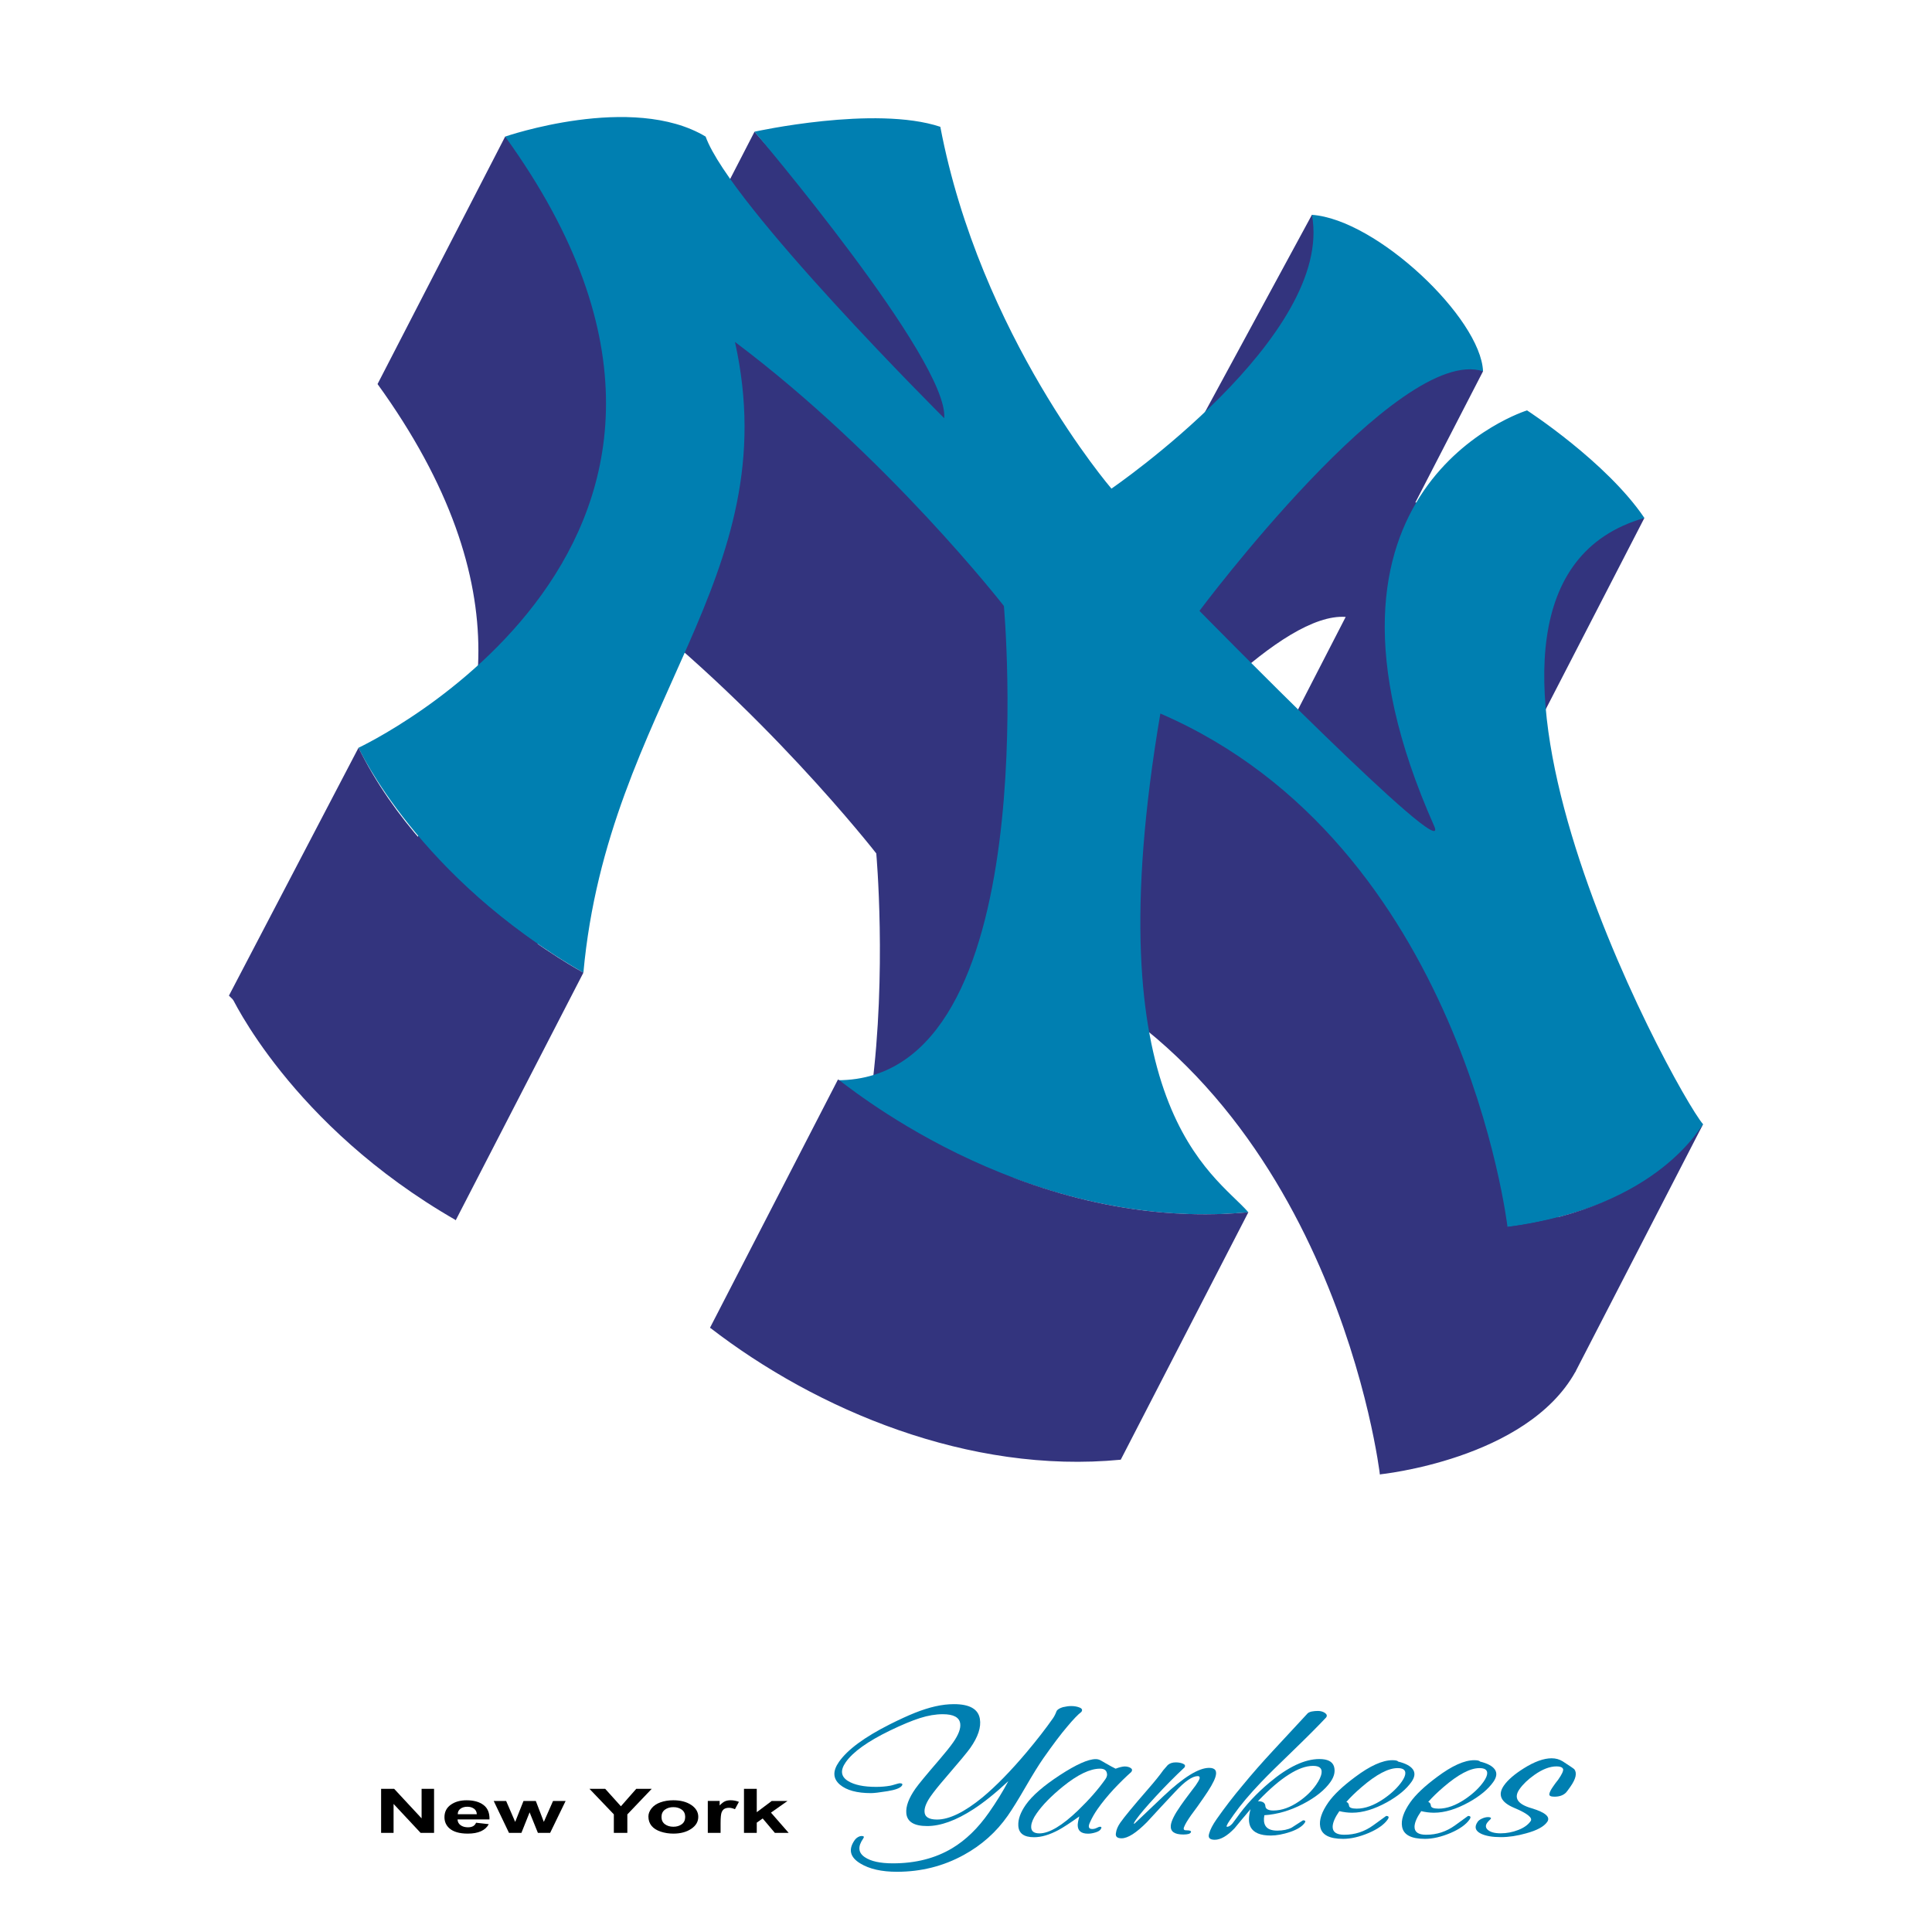 <?xml version="1.0" encoding="utf-8"?>
<!-- Generator: Adobe Illustrator 13.0.0, SVG Export Plug-In . SVG Version: 6.00 Build 14948)  -->
<!DOCTYPE svg PUBLIC "-//W3C//DTD SVG 1.0//EN" "http://www.w3.org/TR/2001/REC-SVG-20010904/DTD/svg10.dtd">
<svg version="1.0" id="Layer_1" xmlns="http://www.w3.org/2000/svg" xmlns:xlink="http://www.w3.org/1999/xlink" x="0px" y="0px"
	 width="192.756px" height="192.756px" viewBox="0 0 192.756 192.756" enable-background="new 0 0 192.756 192.756"
	 xml:space="preserve">
<g>
	<polygon fill-rule="evenodd" clip-rule="evenodd" fill="#FFFFFF" points="0,0 192.756,0 192.756,192.756 0,192.756 0,0 	"/>
	<polygon fill-rule="evenodd" clip-rule="evenodd" points="38.023,182.865 38.023,178.473 39.327,178.473 42.063,181.418 
		42.063,178.473 43.307,178.473 43.307,182.865 41.963,182.865 39.267,179.979 39.267,182.865 38.023,182.865 	"/>
	<path fill-rule="evenodd" clip-rule="evenodd" d="M47.499,181.854l1.265,0.143c-0.163,0.309-0.42,0.541-0.771,0.703
		c-0.352,0.16-0.792,0.24-1.319,0.24c-0.835,0-1.454-0.18-1.855-0.543c-0.316-0.289-0.475-0.654-0.475-1.096
		c0-0.527,0.208-0.939,0.625-1.238c0.417-0.299,0.943-0.449,1.581-0.449c0.715,0,1.28,0.156,1.693,0.471
		c0.413,0.312,0.611,0.791,0.593,1.438h-3.187c0.009,0.248,0.112,0.441,0.308,0.58c0.196,0.139,0.44,0.207,0.733,0.207
		c0.199,0,0.366-0.037,0.502-0.107C47.327,182.129,47.43,182.014,47.499,181.854L47.499,181.854z M47.571,181.006
		c-0.009-0.244-0.104-0.43-0.285-0.557c-0.181-0.127-0.401-0.191-0.66-0.191c-0.277,0-0.507,0.068-0.688,0.201
		c-0.181,0.135-0.271,0.316-0.267,0.547H47.571L47.571,181.006z"/>
	<polygon fill-rule="evenodd" clip-rule="evenodd" points="50.782,182.865 49.257,179.682 50.497,179.682 51.4,181.77 
		52.231,179.682 53.458,179.682 54.258,181.77 55.178,179.682 56.432,179.682 54.888,182.865 53.666,182.865 52.839,180.818 
		52.022,182.865 50.782,182.865 	"/>
	<polygon fill-rule="evenodd" clip-rule="evenodd" points="61.243,182.865 61.243,181.018 58.812,178.473 60.383,178.473 
		61.948,180.213 63.478,178.473 65.021,178.473 62.59,181.023 62.59,182.865 61.243,182.865 	"/>
	<path fill-rule="evenodd" clip-rule="evenodd" d="M64.692,181.232c0-0.279,0.105-0.551,0.313-0.812
		c0.209-0.262,0.504-0.461,0.887-0.6c0.383-0.137,0.811-0.207,1.283-0.207c0.729,0,1.327,0.156,1.793,0.469
		c0.466,0.314,0.699,0.709,0.699,1.186c0,0.482-0.235,0.881-0.706,1.197c-0.47,0.316-1.062,0.475-1.777,0.475
		c-0.441,0-0.863-0.064-1.264-0.197c-0.402-0.133-0.706-0.326-0.915-0.58C64.797,181.908,64.692,181.598,64.692,181.232
		L64.692,181.232z M65.998,181.277c0,0.316,0.114,0.557,0.341,0.725s0.509,0.252,0.843,0.252s0.614-0.084,0.84-0.252
		s0.34-0.412,0.34-0.73c0-0.312-0.114-0.553-0.34-0.721s-0.506-0.252-0.84-0.252s-0.616,0.084-0.843,0.252
		S65.998,180.961,65.998,181.277L65.998,181.277z"/>
	<path fill-rule="evenodd" clip-rule="evenodd" d="M71.892,182.865h-1.275v-3.184h1.183v0.451c0.201-0.213,0.381-0.352,0.542-0.42
		c0.161-0.066,0.343-0.1,0.547-0.1c0.288,0,0.565,0.053,0.833,0.158l-0.396,0.734c-0.212-0.092-0.409-0.139-0.591-0.139
		c-0.176,0-0.326,0.033-0.448,0.098c-0.123,0.064-0.219,0.182-0.289,0.352c-0.07,0.17-0.105,0.525-0.105,1.066V182.865
		L71.892,182.865z"/>
	<polygon fill-rule="evenodd" clip-rule="evenodd" points="74.227,182.865 74.227,178.473 75.502,178.473 75.502,180.803 
		76.998,179.682 78.571,179.682 76.92,180.846 78.684,182.865 77.306,182.865 76.093,181.428 75.502,181.846 75.502,182.865 
		74.227,182.865 	"/>
	<path fill-rule="evenodd" clip-rule="evenodd" fill="#007FB1" d="M107.889,170.797c-0.335,0.254-0.807,0.744-1.413,1.471
		c-0.62,0.723-1.414,1.777-2.385,3.162c-0.442,0.633-1.033,1.586-1.77,2.857c-0.735,1.271-1.33,2.229-1.781,2.873
		c-1.141,1.629-2.601,2.932-4.383,3.908c-2.036,1.119-4.26,1.68-6.67,1.68c-1.526,0-2.741-0.275-3.646-0.826
		c-1.034-0.621-1.226-1.396-0.575-2.324c0.089-0.129,0.199-0.23,0.332-0.307s0.258-0.113,0.379-0.113
		c0.215,0,0.265,0.082,0.149,0.248c-0.561,0.801-0.507,1.424,0.163,1.869c0.598,0.406,1.531,0.611,2.8,0.611
		c2.254,0,4.221-0.502,5.899-1.502c1.357-0.811,2.582-1.996,3.676-3.559c0.745-1.064,1.393-2.113,1.939-3.141
		c-1.274,1.189-2.439,2.125-3.496,2.809c-1.721,1.115-3.255,1.672-4.604,1.672c-1.311,0-2.003-0.426-2.079-1.277
		c-0.061-0.686,0.242-1.502,0.908-2.453c0.302-0.432,1.094-1.391,2.375-2.877c0.63-0.734,1.091-1.311,1.384-1.73
		c0.543-0.773,0.779-1.402,0.71-1.887c-0.085-0.621-0.665-0.934-1.736-0.934c-0.716,0-1.477,0.129-2.281,0.385
		c-0.803,0.256-1.796,0.67-2.977,1.24c-2.231,1.08-3.707,2.135-4.425,3.162c-0.563,0.803-0.492,1.428,0.215,1.871
		c0.629,0.395,1.567,0.592,2.814,0.592c0.496,0,0.964-0.039,1.403-0.117c0.118-0.021,0.271-0.061,0.461-0.121
		c0.188-0.059,0.346-0.1,0.471-0.125c0.271,0,0.348,0.084,0.232,0.25c-0.163,0.232-0.64,0.412-1.429,0.541
		c-0.809,0.131-1.356,0.195-1.642,0.195c-1.402,0-2.437-0.279-3.103-0.84c-0.709-0.602-0.742-1.361-0.099-2.279
		c0.856-1.223,2.551-2.473,5.084-3.75c0.943-0.473,1.773-0.854,2.489-1.141c0.716-0.285,1.396-0.502,2.04-0.648
		c0.645-0.146,1.264-0.219,1.858-0.219c1.563,0,2.425,0.49,2.587,1.471c0.139,0.824-0.179,1.789-0.952,2.893
		c-0.285,0.406-1.12,1.412-2.503,3.016c-0.639,0.736-1.122,1.34-1.452,1.811c-0.417,0.596-0.623,1.098-0.616,1.504
		c0.002,0.545,0.417,0.818,1.244,0.818c1.23,0,2.749-0.742,4.558-2.227c1.327-1.104,2.784-2.594,4.371-4.473
		c1.046-1.246,1.934-2.389,2.663-3.432c0.068-0.098,0.146-0.238,0.229-0.418c0.067-0.176,0.111-0.277,0.128-0.303
		c0.106-0.15,0.315-0.271,0.627-0.363c0.307-0.07,0.575-0.107,0.808-0.107c0.327,0,0.611,0.051,0.853,0.152
		C107.963,170.467,108.02,170.609,107.889,170.797L107.889,170.797z"/>
	<path fill-rule="evenodd" clip-rule="evenodd" fill="#007FB1" d="M109.812,182.514c-0.088,0.127-0.255,0.227-0.5,0.303
		c-0.272,0.086-0.524,0.129-0.754,0.129c-0.691,0-1.037-0.289-1.035-0.869c0.013-0.24,0.066-0.525,0.159-0.852
		c-0.888,0.635-1.578,1.086-2.07,1.354c-0.896,0.479-1.711,0.721-2.445,0.721c-1.021,0-1.545-0.395-1.571-1.182
		c-0.027-0.621,0.223-1.307,0.748-2.057c0.632-0.902,1.764-1.887,3.395-2.953c1.637-1.066,2.828-1.6,3.576-1.6
		c0.155,0,0.298,0.031,0.43,0.092c0.108,0.066,0.214,0.123,0.315,0.174c0.076,0.053,0.15,0.098,0.224,0.133
		c0.467,0.268,0.808,0.453,1.023,0.555c0.349-0.135,0.643-0.209,0.883-0.223c0.249,0,0.453,0.051,0.613,0.152
		c0.16,0.1,0.183,0.232,0.068,0.398c-0.56,0.494-1.148,1.072-1.765,1.73c-0.621,0.674-1.154,1.328-1.599,1.963
		c-0.302,0.432-0.553,0.869-0.752,1.316c-0.221,0.455-0.146,0.682,0.22,0.682c0.15,0,0.302-0.037,0.452-0.111
		c0.148-0.076,0.252-0.117,0.313-0.117C109.91,182.252,109.934,182.34,109.812,182.514L109.812,182.514z M110.298,177.49
		c0.161-0.23,0.196-0.459,0.107-0.688s-0.307-0.342-0.653-0.342c-1,0-2.229,0.592-3.69,1.771c-1.161,0.941-2.038,1.836-2.633,2.686
		c-0.33,0.471-0.511,0.885-0.543,1.238c-0.051,0.508,0.221,0.762,0.817,0.762c0.98,0,2.269-0.768,3.864-2.303
		C108.684,179.537,109.594,178.494,110.298,177.49L110.298,177.49z"/>
	<path fill-rule="evenodd" clip-rule="evenodd" fill="#007FB1" d="M118.799,182.838c-0.043,0.062-0.112,0.107-0.207,0.135
		c-0.14,0.037-0.316,0.057-0.533,0.057c-0.884,0-1.301-0.299-1.249-0.898c0.042-0.443,0.37-1.102,0.984-1.979
		c0.255-0.365,0.508-0.713,0.76-1.045c0.248-0.328,0.493-0.652,0.736-0.973c0.204-0.289,0.334-0.518,0.393-0.682
		c0.036-0.166-0.021-0.25-0.173-0.25c-0.545,0-1.294,0.516-2.247,1.545c-0.974,1.033-1.915,2.045-2.823,3.039
		c-1.07,1.08-1.915,1.621-2.536,1.621c-0.445,0-0.635-0.174-0.568-0.518c0.036-0.328,0.184-0.678,0.442-1.049
		c0.402-0.574,1.306-1.668,2.711-3.283c0.71-0.814,1.232-1.461,1.57-1.943c0.136-0.166,0.286-0.34,0.448-0.516
		c0.205-0.178,0.471-0.266,0.798-0.266c0.273,0,0.515,0.043,0.723,0.133c0.208,0.088,0.255,0.213,0.14,0.379
		c-0.938,0.877-1.885,1.832-2.835,2.861c-0.963,1.039-1.631,1.826-2.005,2.359c-0.187,0.268-0.24,0.4-0.159,0.4
		c0.973-0.926,1.95-1.854,2.93-2.781c1.98-1.869,3.492-2.803,4.537-2.803c0.617,0,0.823,0.312,0.618,0.934
		c-0.147,0.459-0.544,1.152-1.193,2.078c-0.203,0.291-0.403,0.576-0.599,0.855c-0.223,0.291-0.432,0.576-0.627,0.854
		c-0.355,0.508-0.581,0.883-0.674,1.125c-0.122,0.254-0.067,0.381,0.164,0.381C118.747,182.609,118.905,182.686,118.799,182.838
		L118.799,182.838z"/>
	<path fill-rule="evenodd" clip-rule="evenodd" fill="#007FB1" d="M130.173,181.863c-0.252,0.361-0.733,0.662-1.443,0.908
		c-0.722,0.24-1.37,0.361-1.947,0.361c-1.035,0-1.704-0.279-2.007-0.838c-0.22-0.432-0.222-1.029-0.01-1.793
		c-0.551,0.645-1.083,1.283-1.601,1.914c-0.727,0.76-1.383,1.139-1.967,1.139c-0.505,0-0.692-0.203-0.563-0.613
		c0.108-0.406,0.358-0.887,0.749-1.445c0.81-1.156,1.679-2.285,2.609-3.389c0.905-1.104,1.925-2.264,3.055-3.482
		c1.127-1.221,2.24-2.422,3.34-3.602c0.089-0.127,0.248-0.215,0.48-0.266c0.197-0.037,0.402-0.057,0.612-0.057
		c0.27,0,0.503,0.064,0.698,0.191c0.203,0.139,0.248,0.291,0.133,0.455c-0.769,0.822-1.875,1.934-3.317,3.328
		c-1.463,1.404-2.521,2.451-3.176,3.139c-1.149,1.203-2.057,2.281-2.722,3.23c-0.169,0.242-0.303,0.434-0.399,0.572
		c-0.149,0.213-0.246,0.377-0.289,0.492c-0.053,0.102-0.041,0.152,0.034,0.152c0.163-0.012,0.335-0.121,0.515-0.324
		c0.159-0.201,0.306-0.396,0.438-0.584c0.87-1.242,1.959-2.414,3.268-3.514c1.858-1.559,3.517-2.338,4.972-2.338
		c0.806,0,1.29,0.242,1.453,0.725c0.151,0.492,0.038,1.01-0.343,1.555c-0.57,0.812-1.489,1.549-2.759,2.209
		c-1.27,0.658-2.55,1.031-3.84,1.117c-0.083,0.443-0.048,0.793,0.103,1.045c0.192,0.328,0.587,0.49,1.182,0.49
		c0.575,0,1.057-0.1,1.445-0.301c0.366-0.242,0.742-0.484,1.127-0.727C130.231,181.615,130.289,181.697,130.173,181.863
		L130.173,181.863z M131.302,178.078c0.328-0.469,0.512-0.867,0.55-1.193c0.062-0.469-0.22-0.703-0.848-0.703
		c-0.707,0-1.508,0.285-2.4,0.855c-0.913,0.568-1.947,1.457-3.103,2.668c0.46,0,0.707,0.152,0.742,0.455
		c0.005,0.316,0.276,0.475,0.812,0.475c0.818,0,1.669-0.303,2.55-0.91C130.302,179.246,130.867,178.697,131.302,178.078
		L131.302,178.078z"/>
	<path fill-rule="evenodd" clip-rule="evenodd" fill="#007FB1" d="M138.446,181.535c-0.354,0.504-0.984,0.951-1.894,1.342
		c-0.928,0.391-1.778,0.586-2.55,0.586c-1.371,0-2.132-0.4-2.282-1.201c-0.128-0.672,0.143-1.484,0.81-2.438
		c0.533-0.762,1.424-1.607,2.672-2.533c1.492-1.117,2.73-1.676,3.715-1.676c0.33,0,0.522,0.047,0.577,0.137
		c0.74,0.18,1.23,0.441,1.472,0.783c0.244,0.346,0.196,0.76-0.141,1.242c-0.51,0.727-1.322,1.404-2.438,2.029
		c-1.264,0.699-2.425,1.049-3.485,1.049c-0.405,0-0.831-0.051-1.276-0.156c-0.423,0.605-0.645,1.113-0.666,1.527
		c-0.02,0.553,0.367,0.828,1.159,0.828c1.06,0,2.021-0.312,2.885-0.939c0.431-0.311,0.862-0.623,1.294-0.938
		C138.563,181.178,138.613,181.297,138.446,181.535L138.446,181.535z M139.852,177.758c0.248-0.354,0.367-0.645,0.358-0.875
		c-0.013-0.32-0.269-0.479-0.769-0.479c-0.929,0-2.124,0.629-3.586,1.889c-0.625,0.535-1.134,1.029-1.528,1.486
		c0.156,0.051,0.242,0.174,0.263,0.363c0.012,0.203,0.27,0.307,0.774,0.307c0.83,0,1.723-0.324,2.677-0.973
		C138.819,178.943,139.423,178.369,139.852,177.758L139.852,177.758z"/>
	<path fill-rule="evenodd" clip-rule="evenodd" fill="#007FB1" d="M146.614,181.535c-0.354,0.504-0.984,0.951-1.893,1.342
		c-0.929,0.391-1.779,0.586-2.552,0.586c-1.371,0-2.132-0.4-2.281-1.201c-0.128-0.672,0.142-1.484,0.809-2.438
		c0.534-0.762,1.425-1.607,2.673-2.533c1.492-1.117,2.73-1.676,3.715-1.676c0.33,0,0.522,0.047,0.577,0.137
		c0.74,0.18,1.23,0.441,1.472,0.783c0.244,0.346,0.197,0.76-0.141,1.242c-0.51,0.727-1.322,1.404-2.438,2.029
		c-1.265,0.699-2.425,1.049-3.485,1.049c-0.405,0-0.832-0.051-1.276-0.156c-0.423,0.605-0.646,1.113-0.666,1.527
		c-0.02,0.553,0.367,0.828,1.159,0.828c1.06,0,2.021-0.312,2.885-0.939c0.431-0.311,0.861-0.623,1.294-0.938
		C146.731,181.178,146.781,181.297,146.614,181.535L146.614,181.535z M148.02,177.758c0.247-0.354,0.366-0.645,0.359-0.875
		c-0.014-0.32-0.271-0.479-0.77-0.479c-0.929,0-2.124,0.629-3.586,1.889c-0.625,0.535-1.135,1.029-1.528,1.486
		c0.156,0.051,0.242,0.174,0.263,0.363c0.011,0.203,0.27,0.307,0.774,0.307c0.83,0,1.723-0.324,2.677-0.973
		C146.986,178.943,147.591,178.369,148.02,177.758L148.02,177.758z"/>
	<path fill-rule="evenodd" clip-rule="evenodd" fill="#007FB1" d="M154.364,181.775c-0.326,0.467-1.027,0.846-2.102,1.137
		c-0.89,0.254-1.73,0.379-2.521,0.379c-0.849,0-1.512-0.115-1.991-0.348c-0.57-0.281-0.678-0.678-0.319-1.188
		c0.089-0.127,0.241-0.236,0.457-0.328c0.2-0.09,0.398-0.135,0.593-0.135c0.243,0.012,0.324,0.076,0.244,0.189
		c-0.173,0.166-0.29,0.291-0.353,0.381c-0.161,0.23-0.164,0.439-0.009,0.629c0.251,0.279,0.704,0.42,1.357,0.42
		c0.599,0,1.188-0.113,1.77-0.34c0.556-0.217,0.963-0.508,1.221-0.877c0.229-0.328-0.32-0.77-1.651-1.328
		c-1.323-0.559-1.661-1.301-1.013-2.227c0.39-0.557,1.047-1.125,1.973-1.707c1.067-0.672,1.999-1.008,2.791-1.008
		c0.404,0,0.771,0.102,1.096,0.303c0.729,0.471,1.12,0.738,1.171,0.801c0.274,0.381,0.145,0.953-0.39,1.717
		c-0.23,0.328-0.377,0.525-0.441,0.592c-0.271,0.279-0.658,0.418-1.162,0.418c-0.368,0-0.537-0.088-0.507-0.266
		c0.026-0.178,0.142-0.414,0.346-0.705c0.08-0.113,0.164-0.234,0.253-0.361c0.08-0.115,0.174-0.236,0.282-0.363
		c0.373-0.533,0.536-0.887,0.491-1.062c-0.068-0.178-0.286-0.266-0.653-0.266c-0.675,0-1.414,0.285-2.216,0.854
		c-0.642,0.453-1.136,0.928-1.482,1.422c-0.604,0.861-0.201,1.496,1.208,1.9C154.19,180.826,154.711,181.281,154.364,181.775
		L154.364,181.775z"/>
	<path fill-rule="evenodd" clip-rule="evenodd" fill="#33347E" d="M151.33,76.366l12.731-24.689l-22.849-1.545l6.751-13.09
		l-17.073-15.609L112.39,55.555l-37.11-42.416l-6.651,12.897L50.4,13.627l-12.732,24.69c29.269,40.488-14.634,60.976-14.634,60.976
		s5.939,12.965,22.439,22.439c2.451-26.89,20.367-39.293,15.123-62.927c15.244,11.451,26.83,26.341,26.83,26.341
		s4.28,47.295-16.586,47.318c10.634,8.219,25.854,14.635,40.976,13.172c-3.415-3.904-15.488-10.33-8.78-49.758
		c30.171,13.049,34.635,51.221,34.635,51.221s14.635-1.463,19.513-10.244C156.469,136.021,151.33,76.366,151.33,76.366
		L151.33,76.366z M134.26,61.55l-6.617,12.856l-5.253-6.146C126.716,64.312,131.093,61.322,134.26,61.55L134.26,61.55z"/>
	<path fill-rule="evenodd" clip-rule="evenodd" fill="#007FB1" d="M35.767,74.604c0,0,5.939,12.963,22.439,22.439
		c2.451-26.891,20.366-39.293,15.122-62.928c15.244,11.452,26.83,26.342,26.83,26.342s4.28,47.293-16.585,47.318
		c10.634,8.219,25.853,14.635,40.976,13.172c-3.415-3.904-15.488-10.33-8.78-49.758c30.171,13.049,34.634,51.221,34.634,51.221
		s14.636-1.463,19.513-10.244c-2.927-3.416-30.122-53.538-5.854-60.489c-3.78-5.598-11.708-10.732-11.708-10.732
		s-24.357,7.516-9.268,41.465c1.951,4.39-23.416-21.464-23.416-21.464s19.867-26.646,28.294-23.903
		c-0.231-5.304-10.61-15.158-17.073-15.609C133.134,33.53,110.89,48.75,110.89,48.75S97.792,33.53,93.816,12.651
		c-6.525-2.17-18.537,0.488-18.537,0.488s19.403,22.83,18.927,28.586c0,0-21.366-21.269-23.805-28.098
		c-7.317-4.39-20.001,0-20.001,0C79.67,54.116,35.767,74.604,35.767,74.604L35.767,74.604z"/>
	<path fill-rule="evenodd" clip-rule="evenodd" fill="#33347E" d="M35.767,74.604l-12.926,24.73l22.633,22.398l12.732-24.689
		C58.206,97.043,42.775,88.829,35.767,74.604L35.767,74.604z"/>
	<path fill-rule="evenodd" clip-rule="evenodd" fill="#33347E" d="M70.84,132.465l12.765-24.764
		c0.123-0.125,17.972,15.379,40.944,13.246l-12.732,24.689L70.84,132.465L70.84,132.465z"/>
	<path fill-rule="evenodd" clip-rule="evenodd" fill="#33347E" d="M150.402,122.41L137.671,147.1l19.513-10.244l12.731-24.689
		C169.832,112.051,165.725,120.402,150.402,122.41L150.402,122.41z"/>
</g>
</svg>
